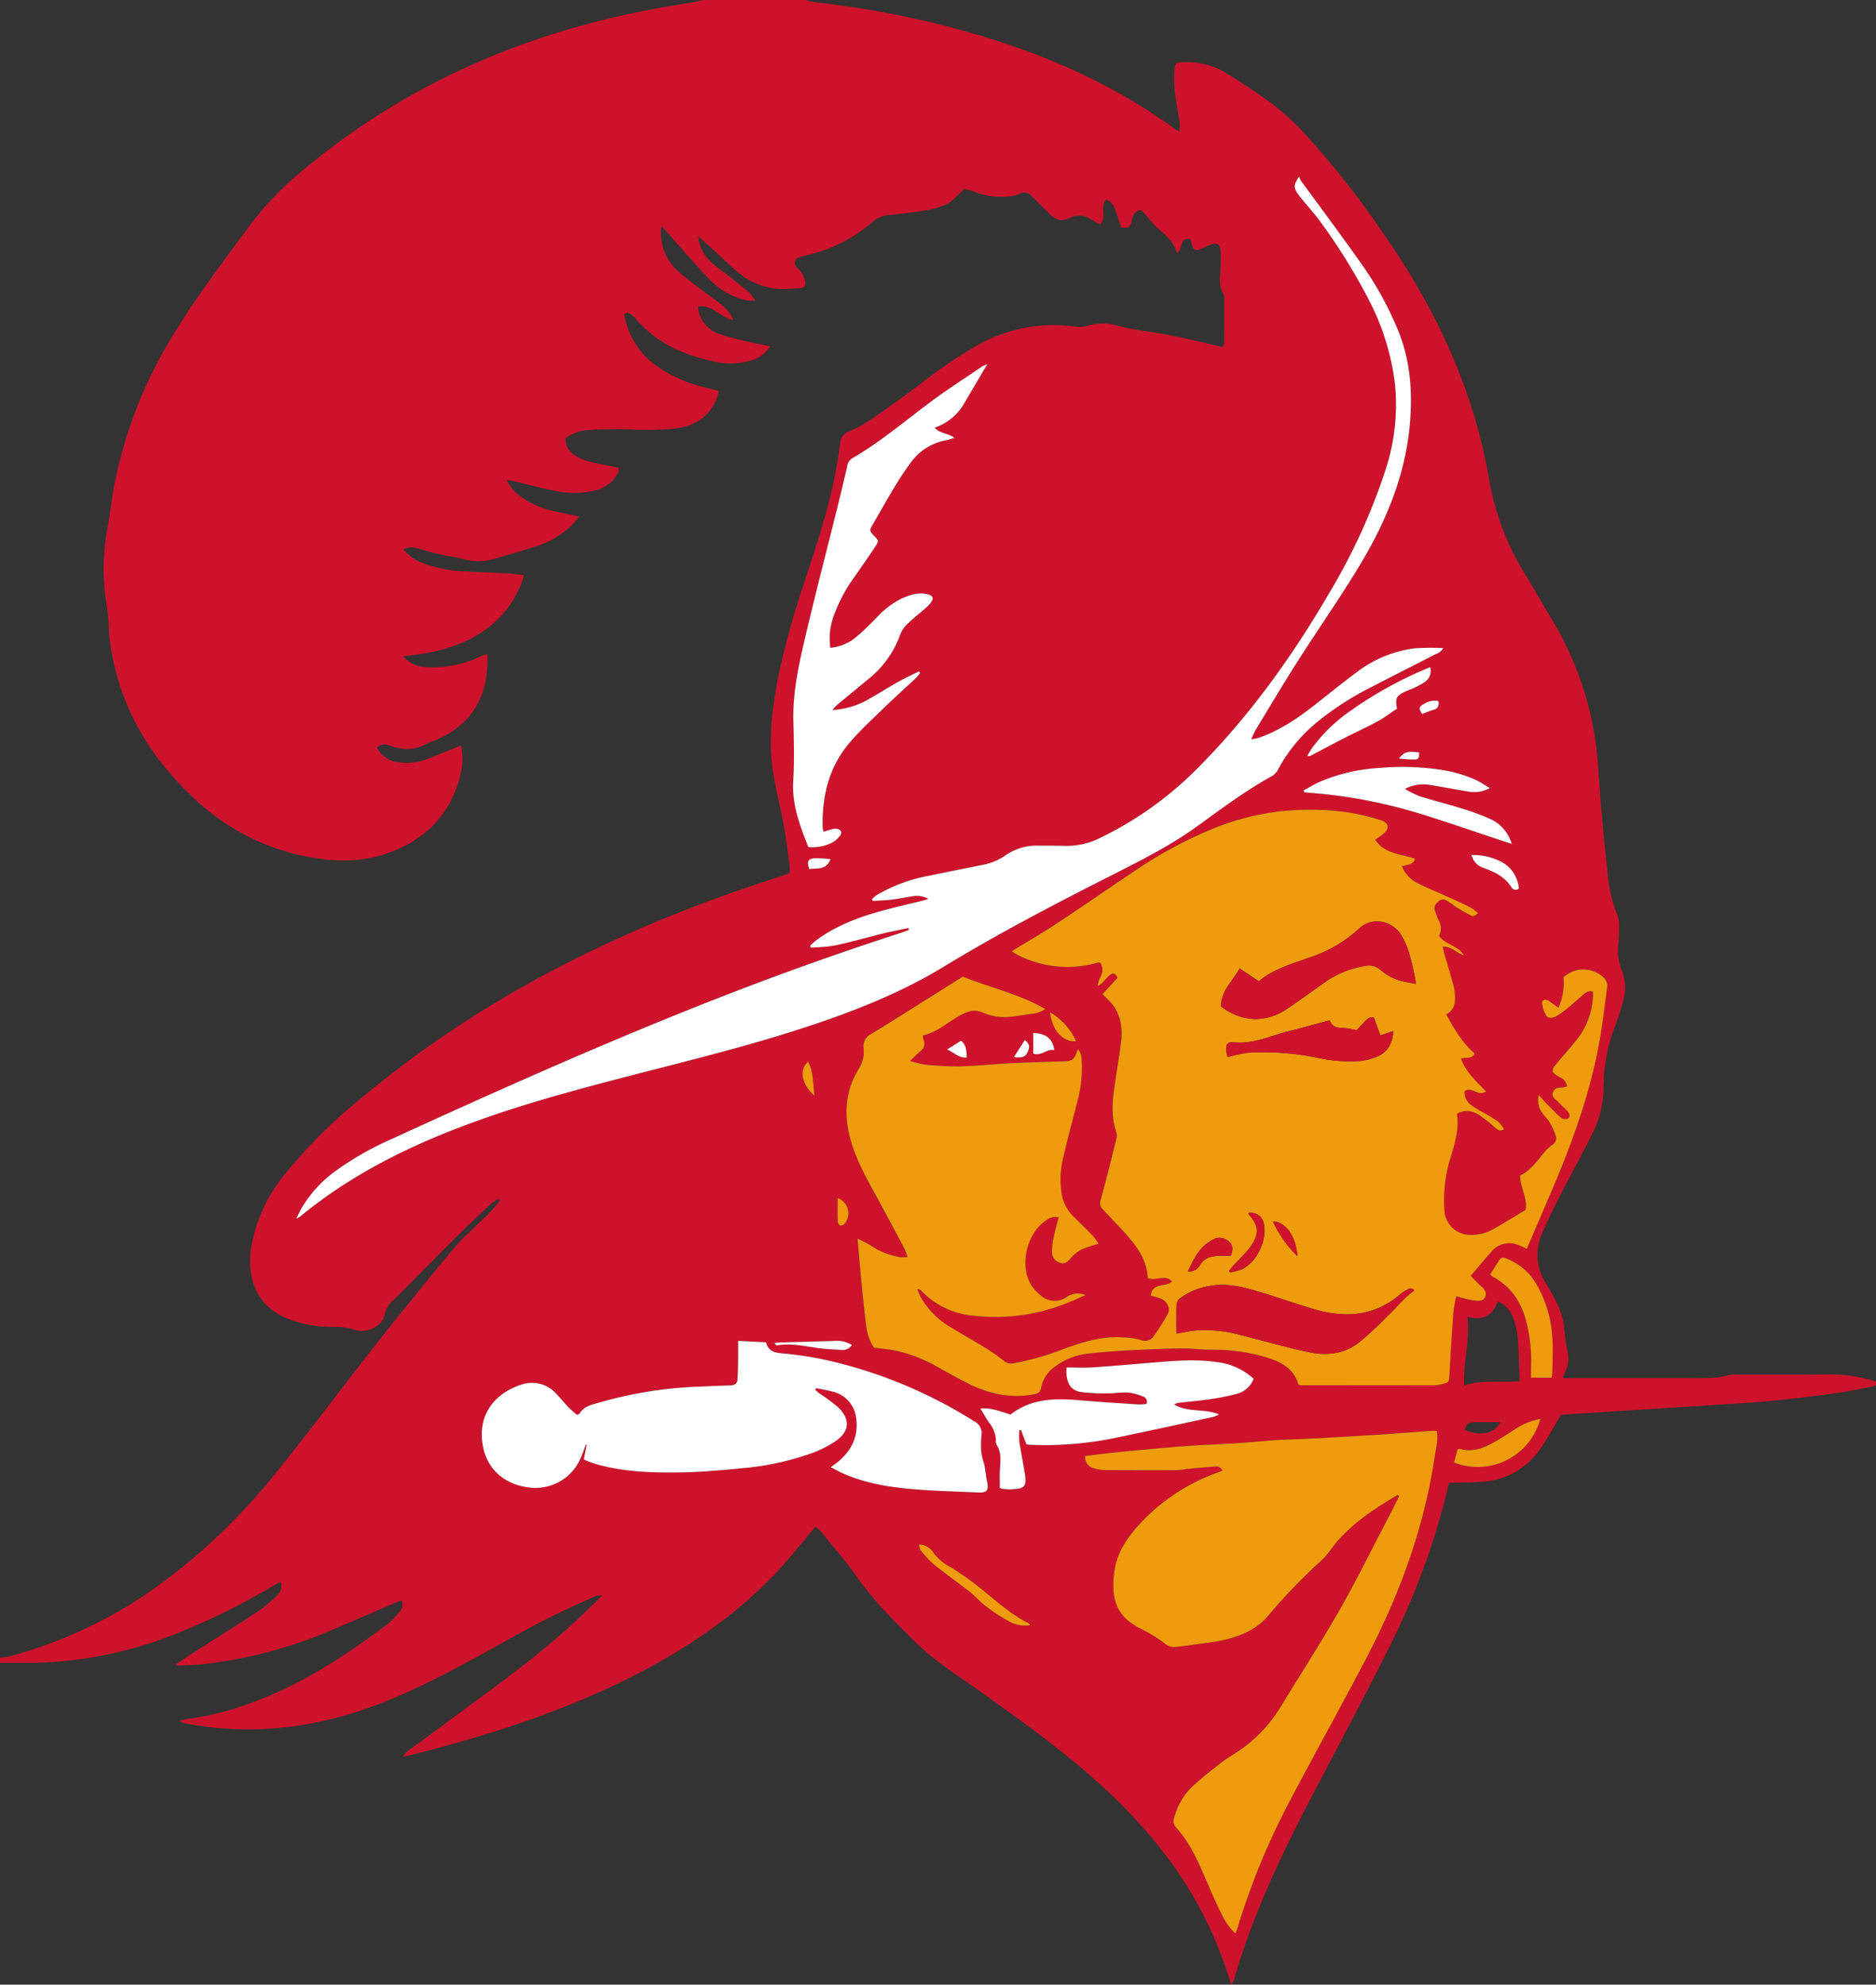 <svg xmlns="http://www.w3.org/2000/svg" width="153.726mm" height="162.553mm" viewBox="0 0 435.759 460.781">
  <rect x="0" y="0" width="435.759" height="460.781" fill="#333333" stroke="none"/>
  <title>Recurso 1</title>
  <g>
    <path d="M163.461,0h23.821a4.219,4.219,0,0,0,.917.351c2.165.3,4.335.549,6.5.84A216.946,216.946,0,0,1,224.722,7.4c17.288,4.876,33.574,11.9,48.169,22.539a7.426,7.426,0,0,0,1.132.548,16.609,16.609,0,0,0-.015-2.219c-.322-2.162-.794-4.3-1.042-6.474a28.7,28.7,0,0,1-.183-5.3c.133-1.858.487-2.077,2.34-2.059a17.683,17.683,0,0,1,9.426,2.362c3.932,2.464,7.866,4.963,11.549,7.775a61.678,61.678,0,0,1,7.457,7.033A203.561,203.561,0,0,1,321.65,54.677c11.955,17.217,20.671,35.823,24.241,56.646a61.751,61.751,0,0,0,8.408,22.091c2.187,3.553,4.236,7.19,6.386,10.764a75.217,75.217,0,0,1,10.558,34.344c.524,7.842,1.255,15.675,2.106,23.489a34.928,34.928,0,0,0,2.352,10.552,6.189,6.189,0,0,1,.386,2.41c.011,1.434-.07,2.872-.185,4.3a11.614,11.614,0,0,0,.665,5.627,11.12,11.12,0,0,1,.47,7.439,52.91,52.91,0,0,1-1.727,5.464,40.053,40.053,0,0,0-2.842,14.395,23.739,23.739,0,0,1-2.172,10.154c-2.429,4.967-5.14,9.8-7.653,14.726-1.611,3.161-3.235,6.33-4.574,9.609a12.043,12.043,0,0,0,.889,11.044c.791,1.36,1.631,2.7,2.311,4.114a18.909,18.909,0,0,1,1.71,4.363c.5,2.5.538,5.07,1.138,7.587a7.154,7.154,0,0,1-.791,5.171,4.387,4.387,0,0,0-.221,1h2.33q13.86,0,27.721,0c2.867,0,5.736.114,8.535-.729a5.835,5.835,0,0,1,1.635-.088c6.98-.01,13.962.04,20.94-.042a35.338,35.338,0,0,1,11.493,1.654v.822a7.725,7.725,0,0,1-1.138.4c-2.682.5-5.356,1.081-8.057,1.448-5.008.677-10.024,1.314-15.053,1.8-4.557.444-9.136.685-13.706.987-5.731.378-11.465.723-17.2,1.09-6.069.388-12.138.784-18.021,1.164-1.569,2.616-2.9,5.088-4.469,7.4a17.554,17.554,0,0,1-12.152,7.977,59.673,59.673,0,0,1-6.324.364c-1,.042-2.007.007-2.911.007a3.43,3.43,0,0,0-.276.545,169.07,169.07,0,0,1-13.2,36.551c-5.841,11.75-12.03,23.33-18.127,34.953-7.343,14-14.125,28.232-18.54,43.479a6.414,6.414,0,0,1-.549,1.036c-.257-.759-.46-1.333-.647-1.914a95.043,95.043,0,0,0-5.933-14.4c-6.289-12.229-15.119-22.41-25.347-31.467-8.315-7.362-17.318-13.822-26.356-20.245-5.122-3.641-10.494-6.948-15-11.408-4.915-4.858-9.842-9.678-13.83-15.393-2.422-3.471-5.236-6.667-7.9-9.971a22.293,22.293,0,0,0-1.581-1.6c-.462.579-.787,1.011-1.138,1.421-2.849,3.323-5.549,6.79-8.585,9.931-9.563,9.9-20.852,17.427-33.086,23.6-15.19,7.664-31.256,12.918-47.658,17.234-1.765.465-3.543.88-5.314,1.316a3.963,3.963,0,0,1,1.353-1.556q6.6-4.876,13.22-9.735c8.556-6.27,17.105-12.548,24.94-19.726,2.3-2.108,4.516-4.312,6.771-6.471a3.984,3.984,0,0,0-2.068.375,216.282,216.282,0,0,0-21.584,10.88c-8.974,4.952-17.943,9.91-27.51,13.668-14.967,5.88-30.329,7.861-46.211,4.673a4.028,4.028,0,0,1-.851-.431,2.873,2.873,0,0,1,.584-.274,69.8,69.8,0,0,0,17.2-4.359c11.238-4.258,21.148-10.8,30.665-17.994a13.779,13.779,0,0,0,2.544-2.655,2.505,2.505,0,0,0,.621-2.694c-.576.2-1.095.337-1.585.547-5.21,2.23-10.39,4.531-15.627,6.7a104.3,104.3,0,0,1-29.032,7.542c-1.981.208-3.982.236-5.973.349-.048-.128-.095-.255-.142-.382,1.172-.786,2.329-1.594,3.516-2.355,5.182-3.317,10.4-6.577,15.544-9.958a30.562,30.562,0,0,0,4.234-3.543,2.973,2.973,0,0,0,.917-3.265c-.861.484-1.632.908-2.394,1.349A158.01,158.01,0,0,1,41.11,379.223,94.2,94.2,0,0,1,4.1,386.067c-1.367-.036-2.735,0-4.1,0v-1.233a10.878,10.878,0,0,0,1.814-.172,105.364,105.364,0,0,0,35.978-17.286,142.152,142.152,0,0,0,26.093-25.16c8.172-10.106,15.923-20.552,23.967-30.764q8.572-10.879,17.469-21.5c2.459-2.916,5.427-5.4,8.125-8.124.973-.981,1.837-2.071,2.751-3.112-.107-.127-.213-.255-.321-.382a9.711,9.711,0,0,0-1.653,1.011c-2.211,2.033-4.422,4.071-6.551,6.189-5.467,5.443-10.881,10.94-16.341,16.389a5.437,5.437,0,0,0-1.926,3.053c-.372,2.707-3.97,4.853-7.339,3.7a12.539,12.539,0,0,0-4.379-.63,28.213,28.213,0,0,1-10.257-1.655c-4.681-1.735-7.848-4.9-8.952-9.868a18.807,18.807,0,0,1,.033-7.746,36.226,36.226,0,0,1,8.051-16.632A120.908,120.908,0,0,1,79.8,258.42a256.782,256.782,0,0,1,36.728-26.5c20.2-11.944,41.664-21.02,63.968-28.194.957-.307,1.9-.65,2.919-1a13.869,13.869,0,0,0-.011-1.756c-.423-3.113-.781-6.24-1.344-9.329-.786-4.3-1.925-8.544-2.566-12.863-1.017-6.844-.194-13.65,1.032-20.406a177.048,177.048,0,0,1,6.114-22.546c2.534-7.873,5.234-15.7,6.97-23.8.644-3,1.1-6.051,1.552-9.092a2.965,2.965,0,0,1,1.953-2.748,28.853,28.853,0,0,0,5.4-2.916c3.725-2.545,7.382-5.2,11-7.9a111.546,111.546,0,0,1,13.55-9.23,35.995,35.995,0,0,1,23.147-4.239,6.349,6.349,0,0,0,2.576-.313,12.158,12.158,0,0,1,6.85.032,24.7,24.7,0,0,0,2.741.678c3.225.55,6.473.962,9.678,1.6,4,.8,7.966,1.777,12,2.689a4.575,4.575,0,0,0,.3-.992q.032-5.133.015-10.266a2.431,2.431,0,0,0-.259-1.181,7.43,7.43,0,0,1-.66-4.389c.081-1.7.151-3.4.1-5.1-.066-2.073-.791-2.5-2.709-1.73-.379.152-.737.358-1.109.529-2.252,1.035-2.61.847-3.084-1.583-.022-.116-.156-.21-.272-.359-2.521-.468-1.518,2.479-3.012,3.242-.676-2.561-2.5-4.072-4.323-5.645a40.767,40.767,0,0,1-3.122-3.474c-.333-.362-.827-.911-1.165-.857a2.329,2.329,0,0,0-1.376.985,7.424,7.424,0,0,0-.542,1.749c-.441,1.306-.631,1.409-2.4,1.333-.386-1.171-.766-2.4-1.2-3.61s-.824-2.468-2.343-2.9c-1.537,1.666.327,4.142-1.428,5.779-.7-.413-1.338-.786-1.973-1.169a4.753,4.753,0,0,0-4.872-.415c-2.053,1.077-3.621.518-5.032-1.1-.405-.463-.871-.871-1.31-1.3-.829-.817-1.677-1.616-2.482-2.454a2.317,2.317,0,0,0-3.084-.645,8.091,8.091,0,0,1-2.577.58,16.949,16.949,0,0,1-7.837-1.108c-.881-.3-1.78-.533-2.257-.674-1.5,1.35-2.565,2.7-3.951,3.446a16.778,16.778,0,0,1-5.038,1.544c-2.955.513-5.947.837-8.933,1.15a6.423,6.423,0,0,0-3.624,1.712A34.688,34.688,0,0,1,189,58.826c-1.116.312-2.25.569-3.346.94a1.3,1.3,0,0,0-.726,2.1c.337.5.926.848,1.23,1.365a6.418,6.418,0,0,1,.9,2.213,1.158,1.158,0,0,1-1.092,1.452,48.29,48.29,0,0,1-5.1.18,16.5,16.5,0,0,1-9.822-4.193c-2.038-1.717-3.939-3.6-5.906-5.4-.882-.807-1.778-1.6-2.965-2.664a9.243,9.243,0,0,0,3.216,6.233c1.416,1.278,3.036,2.328,4.535,3.517,1.444,1.145,2.879,2.3,4.254,3.529a10.3,10.3,0,0,1,1.263,1.683,7.419,7.419,0,0,1-3.012-.293,16.923,16.923,0,0,1-7.485-4.5c-3.277-3.387-6.338-6.984-9.488-10.493-.526-.586-1.044-1.18-1.75-1.979a8.776,8.776,0,0,0-.18,1.06,11.908,11.908,0,0,0,3.62,9.071,59.111,59.111,0,0,0,5.1,4.113c1.734,1.332,3.553,2.555,5.259,3.921a9.7,9.7,0,0,1,2.861,3.621c-3.063-.566-4.913-3.707-8.246-3.125a13.918,13.918,0,0,0,.273,1.567,7.291,7.291,0,0,0,4.723,4.8,57.365,57.365,0,0,0,6.3,1.721c1.765.425,3.558.734,5.421,1.11a7.264,7.264,0,0,1-4.441,3.336,17.665,17.665,0,0,1-9.121.1c-6.784-1.56-12.949-4.267-17.557-9.761a7.783,7.783,0,0,0-1.031-1,1.2,1.2,0,0,0-1.711-.081,18.544,18.544,0,0,0,6.862,11.509,32.235,32.235,0,0,0,12.026,5.482c1.044.274,2.085.554,3.121.829-1.121,4.8-4.49,7.793-9.43,8.6a61.934,61.934,0,0,1-11.259.284c-3.206-.062-6.426-.047-9.621.181a9.45,9.45,0,0,0-5.294,1.924,4.4,4.4,0,0,0,2.371,4.085,11.952,11.952,0,0,0,3.195,1.315c2.231.565,4.5.972,6.7,1.434a1.167,1.167,0,0,1-.076,1.1,7.76,7.76,0,0,1-4.929,4.041,20.032,20.032,0,0,1-9.748.181c-3.28-.611-6.508-1.5-9.76-2.268-.4-.093-.811-.139-1.475-.25a10.916,10.916,0,0,0,3.683,4.167,21.463,21.463,0,0,0,7.514,3.125c1.771.413,3.559.757,5.66,1.2-.633.775-1.047,1.378-1.556,1.886a21.085,21.085,0,0,1-8.562,5.083c-3.494,1.133-7.035,2.12-10.564,3.145a12.177,12.177,0,0,1-1.418.159c-2.923.475-5.628-.774-8.447-1.112a52.625,52.625,0,0,1-5.943-1.487c-1.389-.335-2.8-.93-4.323-.008a10.989,10.989,0,0,0,5.178,3.391,31.7,31.7,0,0,0,9.024,1.7c3.414.188,6.833.289,10.248.477,1.133.062,2.259.275,3.556.441a22.73,22.73,0,0,1-5.007,9.046c-4.6,5.109-10.551,7.638-17.142,8.9-1.844.355-3.715.563-5.868.881a6.987,6.987,0,0,0,5.082,2.455,25.627,25.627,0,0,0,12.742-2.407c.527-.238,1.081-.416,1.676-.642.461,10.368-4.148,16.438-11.342,19.733-.929.426-1.944.685-2.833,1.177-2.781,1.541-5.6,1.39-8.491.4a2.534,2.534,0,0,0-2.981.448,6.4,6.4,0,0,0,5.218,3.429,13.419,13.419,0,0,0,6.071-.624c2.294-.869,4.56-1.816,6.84-2.724.466-.185.94-.348,1.424-.526a14.375,14.375,0,0,1-.13,6.663c-2.276,9.511-8.458,15.461-17.481,18.477-6.514,2.179-13.228,1.743-19.85.268a52.6,52.6,0,0,1-24.922-13.533C33.682,174.6,26.777,162.021,25.3,146.731a53.03,53.03,0,0,0-.351-5.314,50.423,50.423,0,0,1-.331-16.726c.206-1.555.535-3.094.78-4.645.384-2.43.68-4.876,1.126-7.3A104.533,104.533,0,0,1,40.742,76.924c5.085-8.3,10.991-16.014,16.723-23.858A75.7,75.7,0,0,1,70.142,39.69C96.11,17.957,126.257,5.8,159.511.792,160.837.592,162.144.267,163.461,0ZM362.009,233.97c-.886-.622-1.566-1.12-2.265-1.589-.716-.479-1.646-.251-1.569.436a6.4,6.4,0,0,0,.98,3c.537.729,1.635.554,2.442.045a24.856,24.856,0,0,0,2.493-1.769c1.163-.953,2.241-2.015,3.416-2.952.657-.52,1.3-1.241,2.457-.924a14.675,14.675,0,0,1-.007,1.626,17.6,17.6,0,0,1-3.262,8.943c-1.623,2.11-3.419,4.09-5.144,6.122-1.348,1.588-1.269,2.047.547,3.108a4.8,4.8,0,0,1,1.206.749,6.42,6.42,0,0,1,.723,1.434,5.847,5.847,0,0,1-1.235.3c-.966-.024-1.83.176-2.13,1.2-.288.975.576,1.455,1.122,2.028.707.742,1.5,1.4,2.188,2.159.456.507.942,1.237.25,1.78a1.694,1.694,0,0,1-1.61-.131c-1.193-1-2.258-2.152-3.352-3.265-.584-.6-1.127-1.232-1.855-2.035a4.909,4.909,0,0,0,.876,4.227c.5.731,1.194,1.341,1.635,2.1a16.636,16.636,0,0,1,1.424,3.125,1.761,1.761,0,0,1-.8,2.113,11.8,11.8,0,0,0-2.318,2.29c-1.482,1.885-2.946,3.766-5.135,4.836-.091,2.736,1.74,5.033,1.258,7.968-2.444,1.466-4.973,3.078-7.6,4.523a10.386,10.386,0,0,1-5.706,1.275,6.017,6.017,0,0,1-5.531-5.309,33.043,33.043,0,0,1,1.275-12.166c1.05-3.461,2.163-6.921,1.618-10.6,1.936-1.184,3.69-.656,5.283.335a35.788,35.788,0,0,1,3.515,2.813c.578.473,1.129,1.047,2.146.415a8.036,8.036,0,0,0-1.34-1.75,37.09,37.09,0,0,0-3.3-2.036,26.628,26.628,0,0,1-2.951-1.8,3.666,3.666,0,0,1-1.583-3.247c1.68-1.234,3.162,1.369,4.96.053-2.25-2.388-4.684-4.5-5.794-7.656,1.185-.319,2.452.251,3.182-1.152-2.89-2.485-4.751-5.732-6.615-9.1a3.562,3.562,0,0,0,2.025-3.143,14.117,14.117,0,0,0-.21-3.054c-.695-2.708-1.537-5.377-2.311-8.064-.121-.42-.184-.857-.307-1.449,1.986-.057,3.164,1.4,4.949,2.065-1.479-2.438-4.362-2.51-5.831-4.564a3.732,3.732,0,0,0-.125-3.714c-.316-.678-.524-1.405-.8-2.1-.374-.941.134-1.545.749-2.149a1.548,1.548,0,0,1,2.051-.154c1,.59,1.915,1.311,2.9,1.925.8.5,1.666.91,2.478,1.4.738.447,1.217.094,1.815-.508a13.725,13.725,0,0,0-1.856-1.365c-1.7-.855-3.436-1.628-5.168-2.412-2.352-1.065-4.759-2.02-7.054-3.194a7.34,7.34,0,0,1-3.587-3.912c1.234-.338,2.6-.271,3.045-1.711-3.2-1.183-6.984-1.029-9.244-4.406.781-.58,1.473-1.014,2.07-1.552,1.3-1.162.991-2.426-.664-2.959a47.4,47.4,0,0,0-11.55-2.284,65.383,65.383,0,0,0-12.473.237,61.362,61.362,0,0,0-13.969,3.514,100.366,100.366,0,0,0-19.978,10.725c-5.911,3.951-11.748,8.009-17.684,11.92-3.3,2.174-6.736,4.142-10.17,6.24a7.438,7.438,0,0,0,.792.577,25.16,25.16,0,0,0,18.322,2.319c.616-.142,1.278-.527,1.635.134a3.3,3.3,0,0,1,.257,1.893,9.422,9.422,0,0,1-.715,1.681,13.5,13.5,0,0,0-.365,1.5,3.885,3.885,0,0,0,1.475-1.17,12.772,12.772,0,0,1,1.438-1.439c.686-.535,1.253-.337,1.7.713-1.1,1.2-2.268,2.464-3.469,3.767.388.405.6.667.854.887,2.99,2.626,3.889,6.029,3.489,9.824-.293,2.777-.789,5.533-1.21,8.3-.672,4.394-1.436,8.785.1,13.169a2.17,2.17,0,0,1,.042,1.183c-1.208,4.824-2.4,9.653-3.708,14.45a1.982,1.982,0,0,0,.507,2.192c1.289,1.322,2.53,2.689,3.8,4.026,3.271,3.44,6.366,6.977,6.637,11.881,1.9.863,3.94-.973,5.636.8-1.468,1.381-4.676.188-4.922,3.322a20.248,20.248,0,0,1,2.427.724c1.329.585,2.169,2.224,1.554,3.373a48.236,48.236,0,0,1-3.374,5.357,2.356,2.356,0,0,1-2.9.819,17.27,17.27,0,0,0-4.015-.6c-4.727-.351-9.172.946-13.531,2.533a66.936,66.936,0,0,1-11.9,3.458,2.726,2.726,0,0,1-2.437-.57,40.243,40.243,0,0,0-4.357-3.05c-2.672-1.647-5.421-3.166-8.094-4.811a19.014,19.014,0,0,1-6.836-6.93,16.181,16.181,0,0,1-.763-1.85,1.217,1.217,0,0,1,.918.412,18.967,18.967,0,0,0,12.5,5.811,44.628,44.628,0,0,0,20.287-2.557c1.813-.681,3.572-1.5,5.354-2.262a4.547,4.547,0,0,0-4.492.509,4.91,4.91,0,0,1-6.182-.661,9.8,9.8,0,0,1-2.006-2.3c-2.751-4.616-.9-12.126,3.641-14.974a3.384,3.384,0,0,1,2.776-.662c-.446,1.8-.933,3.5-1.268,5.22a13.4,13.4,0,0,0-.235,3.246,2.477,2.477,0,0,0,1.953,2.138c.979.339,1.587-.2,2.237-.95a9.227,9.227,0,0,1,2.677-2.171,26.363,26.363,0,0,1,3.926-1.3,14.86,14.86,0,0,0-1.3-1.831c-1.467-1.524-3-2.986-4.5-4.48a9.609,9.609,0,0,1-2.753-5.152,21.333,21.333,0,0,1,.39-8.748c.962-4.259,2.14-8.471,3.2-12.711a29.475,29.475,0,0,0,1.043-9.533,4.085,4.085,0,0,0-.881-2.778c-1,2.749-1.187,2.821-4.036,2.888-3.956.09-7.91.27-11.865.412-.137,0-.274.01-.41.018-3.737.249-7.471.615-11.21.709a74.484,74.484,0,0,1-7.963-.4,25.2,25.2,0,0,1-3.494-.847c.991-.955,1.617-1.644,2.33-2.227a2.121,2.121,0,0,0,.831-2.521,10.4,10.4,0,0,1-.222-1.175c3.12-.662,5.429-2.761,8.054-4.306a11.244,11.244,0,0,1,2.966-1.324,4.358,4.358,0,0,1,2.523.163,13.3,13.3,0,0,0,5.93,1.2c1.821-.119,3.627-.456,5.438-.714a7.375,7.375,0,0,0,3.559-1.145c-6.13-3.565-12.9-4.99-19.173-7.535-7.166,4.5-14.2,8.969-21.3,13.333a3.076,3.076,0,0,0-1.742,3.32,7.258,7.258,0,0,1-1.186,4.837c-2.971,4.864-3.4,10.121-2.048,15.6,1.159,4.7,3.444,8.893,5.746,13.089,2.332,4.251,4.613,8.53,6.891,12.81a19.27,19.27,0,0,1,.8,2.137,14.569,14.569,0,0,1-1.874-.011,17.411,17.411,0,0,1-6.751-2.741c-.916-.582-1.932-1-2.984-1.542.292,3.294.535,6.281.829,9.263.368,3.737.721,7.477,1.2,11.2a10.963,10.963,0,0,0,1.8,4.862c1.73.227,3.362.346,4.954.664a34.494,34.494,0,0,1,9.831,3.829c2.272,1.251,4.53,2.533,6.842,3.7,4.917,2.49,10.056,3.66,15.594,2.6.985-.188,1.439-.518,1.586-1.482a7.655,7.655,0,0,1,3.164-4.864,15.564,15.564,0,0,1,8.08-3.112c3.31-.375,6.642-.6,9.972-.775,3.883-.2,7.775-.347,11.666-.392,2.176-.027,4.355.305,6.532.286a43.341,43.341,0,0,1,11.318,1.347c3.918,1.019,7.79,2.353,9.053,6.817a4.089,4.089,0,0,0,.56.1q15.5,0,31-.021a6.836,6.836,0,0,0,1.611-.2c1.878-.467,1.8-.487,1.906-2.456q.387-7.164.915-14.321a34.086,34.086,0,0,1,.658-3.682,28.857,28.857,0,0,0,3.828.943c1.026.114,2.416.426,2.914-.844.507-1.3-.628-2.087-1.48-2.885-.621-.583-1.2-1.215-1.905-1.939,1.812-2.115,3.411-4.067,5.1-5.931a5.289,5.289,0,0,1,5.466-1.4,14.1,14.1,0,0,1,2.451,1.081c1.92-4.474,3.784-8.8,5.636-13.13,4.734-11.075,8.885-22.35,11.108-34.232.817-4.354,1.29-8.775,1.92-13.165a2.805,2.805,0,0,0-.767-2.444,6.811,6.811,0,0,0-9.354-.109A14.677,14.677,0,0,1,362.009,233.97ZM324.63,347.09l.376.253c-.755,1.5-1.488,3.019-2.269,4.511-3.868,7.38-7.555,14.866-11.678,22.1-4.294,7.535-9.024,14.822-13.541,22.231a33.21,33.21,0,0,1-10.658,10.9,41.746,41.746,0,0,0-3.559,2.417c-2.195,1.735-4.412,3.461-6.45,5.37a15.411,15.411,0,0,0-4.059,7.023,2.117,2.117,0,0,0,.305,2.289c3.447,3.743,5.359,8.365,7.336,12.951,1,2.318,2,4.642,3.141,6.89a15.188,15.188,0,0,0,3.375,4.881c.188-.456.348-.759.443-1.08a165.491,165.491,0,0,1,12.891-30.979c5.564-10.508,11.328-20.909,16.864-31.43,7.875-14.97,13.683-30.671,16.143-47.485.27-1.838.869-3.7.427-5.711-.563,0-1.037-.03-1.506,0-3.665.26-7.327.552-10.994.792q-7.035.459-14.074.847c-3.4.186-6.812.306-10.219.454-.136.007-.274,0-.41.015-3.255.26-6.507.554-9.764.772-2.854.194-5.715.289-8.572.456-1.97.116-3.939.253-5.9.425-4.4.386-8.8.777-13.2,1.212-2.334.232-4.659.562-6.988.846a2.526,2.526,0,0,0,1.724,2.757,8.686,8.686,0,0,0,2.776.506q8.416.072,16.833.022c.872,0,1.742-.242,2.617-.321q3.13-.288,6.268-.517a1.4,1.4,0,0,1,1.616.944c-.227.1-.4.2-.587.264a45.424,45.424,0,0,0-19.073,12.637c-2.63,2.95-4.782,6.244-5.367,10.194-1.033,6.974.595,11.042,6.4,13.763a35.654,35.654,0,0,1,5.362,3.346,3.085,3.085,0,0,0,2.234.737c1.077-.123,2.158-.223,3.232-.381,2.815-.41,5.666-.67,8.427-1.314,3.9-.909,7.521-2.525,10.157-5.713A130.489,130.489,0,0,1,306.941,362.3c1.536-1.417,2.635-3.294,4.049-4.859C314.883,353.132,319.687,350.012,324.63,347.09ZM301.783,40.925c-1.2,1.856-1.3,2.414-.628,3.613a14.678,14.678,0,0,0,1.481,1.956c1.457,1.8,3.044,3.511,4.366,5.405a135.9,135.9,0,0,1,11.454,18.7A57.345,57.345,0,0,1,324,88.949a48.257,48.257,0,0,1-2.2,20.234,139.741,139.741,0,0,1-12.927,28.286c-8.779,15.078-18.9,29.153-31.31,41.493a81.986,81.986,0,0,1-22.017,15.563,17.391,17.391,0,0,1-8.314,1.86c-1.984-.066-3.97-.048-5.954-.054a12.651,12.651,0,0,0-7.734,2.26,13.767,13.767,0,0,1-5.456,2.236c-4.077.833-8.163,1.618-12.235,2.477a37.218,37.218,0,0,0-12.229,4.514,8.793,8.793,0,0,0-1.077.938l.189.424c1.48-.1,2.969-.144,4.441-.328,1.69-.21,3.365-.548,5.047-.826a5.506,5.506,0,0,1,3.405.669c-.629.2-.857.288-1.093.347-3.308.823-6.638,1.57-9.922,2.48-5.491,1.521-10.772,3.546-15.364,7.042a12.327,12.327,0,0,0-1.081,1.041c.049.134.1.268.146.4a42.733,42.733,0,0,0,5.623-.486c3.792-.819,7.528-1.9,11.3-2.826,1.905-.466,3.836-.823,5.756-1.228.038.146.077.293.115.438-.547.2-1.089.425-1.645.6q-21.739,6.99-42.99,15.348c-25.573,10.011-50.637,21.2-75.6,32.636A71.428,71.428,0,0,0,78.4,271.54a28.571,28.571,0,0,0-8.335,8.939c-.382.676-.7,1.387-1.243,2.466a10.028,10.028,0,0,0,.971-.557c10.293-8.463,21.891-14.641,34.207-19.566,13.839-5.532,28.189-9.4,42.585-13.124,13-3.362,26.049-6.545,38.841-10.663,11.725-3.772,23.21-8.161,33.772-14.581,12.4-7.536,25.222-14.252,38.15-20.8,7.132-3.612,14.3-7.153,20.814-11.868,5.647-4.088,11.235-8.275,17.372-11.646a4.068,4.068,0,0,0,1.428-1.638,36.613,36.613,0,0,1,8.968-10.85,68.043,68.043,0,0,1,12.2-7.915c5.085-2.65,10.213-5.219,15.311-7.847a3.415,3.415,0,0,0,1.829-1.422,64.911,64.911,0,0,0-6.523.036,27.867,27.867,0,0,0-13.676,5.627c-3.085,2.27-6.057,4.692-9.068,7.06-4.261,3.352-8.664,6.463-13.88,8.189a12.161,12.161,0,0,1-1.511.269c.458-.947.729-1.649,1.113-2.283,3.2-5.259,6.335-10.554,9.642-15.741,4.743-7.441,9.817-14.677,14.382-22.223,6.212-10.271,10.8-21.206,11.779-33.361.571-7.1.077-14.067-2.555-20.788a77.382,77.382,0,0,0-8.974-16.327C311.462,54.5,306.733,48.2,302.1,41.844A3.809,3.809,0,0,1,301.783,40.925ZM192.967,340.644c1.08.55,1.954,1.047,2.869,1.453,5.254,2.324,10.852,3.21,16.5,3.674,4.97.409,9.966.525,14.952.749,1.949.088,2.41-.539,2.008-2.458-.263-1.259-.4-2.544-.617-3.814-.056-.326-.206-.634-.281-.957a14.35,14.35,0,0,1-.487-2.359,22.27,22.27,0,0,1,.065-3.689,3.062,3.062,0,0,0-1.754-3.289A109.076,109.076,0,0,0,192.956,316a82.7,82.7,0,0,0-11.093-1.78c-1.917-.167-3.354-.434-3.922-2.581-2.163-.107-4.241-.21-6.483-.324,0,1.643.019,2.986,0,4.327-.028,1.56-.039,3.122-.159,4.676-.074.974-.733,1.321-1.714,1.34-2.529.049-5.056.194-7.584.288a95.7,95.7,0,0,0-22.979,3.734c-1.685.484-3.434.835-4.413,2.545-.052.091-.241.1-.6.248-.613-.541-1.356-1.116-2-1.786-.993-1.034-1.876-2.174-2.883-3.2a7.5,7.5,0,0,0-7.737-2.106c-6.413,1.935-10.856,7.2-9.088,14.945,1.206,5.277,5.449,8.454,10.7,9.034a11.38,11.38,0,0,0,11.91-6.914c.451-.994.8-2.036,1.187-3.056l.187.053c-.219,1.113-.437,2.225-.664,3.38.394.182.688.346,1,.456.77.274,1.538.563,2.326.775,6.266,1.7,12.7,1.886,19.117,1.792,4.773-.071,9.547-.519,14.306-.966a64.692,64.692,0,0,0,15.768-3.349,26.308,26.308,0,0,0,5.857-2.869c3.418-2.315,3.6-5.185.618-8a43.822,43.822,0,0,0-4.268-3.163c-.339-.25-.649-.538-.972-.811.055-.126.11-.256.165-.382a39.07,39.07,0,0,1,4.157.859,7.035,7.035,0,0,1,5.163,6.02c.638,4.262-1.047,7.592-4.272,10.259C194.117,339.83,193.62,340.163,192.967,340.644Zm-.1-190.239a15.136,15.136,0,0,1,.741-7.237,35.493,35.493,0,0,1,4.986-9.383c1.549-2.254,3.14-4.481,4.649-6.761.949-1.434.895-1.5-.32-2.738-.977-1-.965-1.2-.22-2.473,1.591-2.709,3.094-5.473,4.735-8.151a68,68,0,0,1,4.528-6.813,12.966,12.966,0,0,1,7.771-4.625c.611-.126,1.209-.328,1.967-.537-1.41-1.179-3.327-.926-4.591-2.4a12.388,12.388,0,0,0,6.977-5.857c1.728-2.905,3.435-5.821,5.232-8.87a8.824,8.824,0,0,0-1.289.593c-3.9,2.647-7.873,5.2-11.66,8-6.1,4.513-11.867,9.478-18.471,13.281a2.7,2.7,0,0,0-1.148,2.048c-.646,2.653-1.25,5.315-1.907,7.966-2.728,11-5.594,21.96-8.157,33-1.372,5.908-2.562,11.882-2.4,18.033.12,4.581.245,9.181-.032,13.748-.335,5.541,1.514,10.465,3.514,15.442a10.547,10.547,0,0,0,5.408-.975,5.582,5.582,0,0,0,1.725-1.4c.413-.446.794-1.122.17-1.619a2.058,2.058,0,0,0-1.461-.242,17.621,17.621,0,0,0-2.284.685,5.025,5.025,0,0,1-.225-.836c-.208-7.272,1.367-14.053,6.128-19.715,2.5-2.969,5.406-5.6,8.2-8.313,2.4-2.335,4.906-4.563,7.348-6.858a10,10,0,0,0,.932-1.173l-.248-.349c-1.623.811-3.28,1.562-4.862,2.448-2.266,1.266-4.452,2.675-6.718,3.941a19.13,19.13,0,0,1-8.507,2.585,7.639,7.639,0,0,1,1.4-1.467c2.263-1.879,4.552-3.727,6.8-5.621a23.058,23.058,0,0,0,7.564-10.516,6.6,6.6,0,0,1,1.738-2.474c1.269-1.24,2.689-2.325,4.027-3.5a8.412,8.412,0,0,0,1.283-1.318c.8-1.089.548-1.67-.78-2-2.12-.532-4.054.186-5.934.986a19.835,19.835,0,0,0-5.984,4.594c-1.455,1.444-2.89,2.921-4.464,4.228A10.8,10.8,0,0,1,192.864,150.405Zm34.878,176.6c.757,1.258,1.334,2.32,2.011,3.312a6.979,6.979,0,0,1,1.57,4.141,1.838,1.838,0,0,0,.167.994c1.221,1.884.861,3.938.755,5.983-.07,1.334-.013,2.675-.013,4.034a5.076,5.076,0,0,0,.892.246c.615.042,1.232.065,1.847.046,3.081-.1,3.562-.681,3.057-3.745-.4-2.429-.888-4.843-1.251-7.276a17.929,17.929,0,0,1-.006-2.723c.122,0,.245-.009.369-.012q.639,1.67,1.28,3.335c.339.041.607.092.878.1a80.584,80.584,0,0,0,20.37-1.734c7.412-1.526,14.8-3.156,22.2-4.757a7.6,7.6,0,0,0,1.28-.562c-3.376-1.461-7.107-.336-10.42-2.312a4.34,4.34,0,0,1,.808-.349c2.508-.3,5.028-.509,7.525-.88a49.467,49.467,0,0,0,6.2-1.236,5.668,5.668,0,0,0,3.924-3.5,15.08,15.08,0,0,0-8.518-3.871c-5.2-.767-10.375-.257-15.555.165-4.427.359-8.851.769-13.283,1.056-2.027.132-4.07.022-6.081.022-.265,3.333.844,5.343,3.289,5.7a46,46,0,0,0,6.127.315c1.634.013,3.278-.28,4.9-.188a12.347,12.347,0,0,1,3.325.879,1.315,1.315,0,0,1,.917,1.763,13.743,13.743,0,0,1-1.917.124c-4.568-.306-9.138-.592-13.7-.988-5.695-.5-11.234-.366-15.968,3.318C232.5,327.786,230.438,326.789,227.742,327.007ZM302.8,183.513c.063.154.124.31.186.465a116.462,116.462,0,0,1,25.921,4.659c6.785,2.048,13.475,4.407,20.208,6.627.585.193,1.173.377,2.024.649a9.05,9.05,0,0,0-4.743-5.659,53.177,53.177,0,0,0-6.882-2.551c-3.248-1.021-6.559-1.842-9.809-2.855a24.537,24.537,0,0,1-3.363-1.685,9.149,9.149,0,0,1,5.34-.993c3.1.481,6.175,1.082,9.267,1.593a7.568,7.568,0,0,0,5.107-.792c-1.2-.711-2.133-1.356-3.142-1.843a30.875,30.875,0,0,0-8.822-2.489,59.318,59.318,0,0,0-13.5-.354,41.472,41.472,0,0,0-14.092,3.253C305.232,182.11,304.035,182.85,302.8,183.513Zm45.1,118.655c-1.206,3.335-3.515,4.551-7.066,3.523.666,5.423-.973,10.563-.751,16,4.284-1.469,8.491-.6,12.889-1.026-.141-3.582-.186-7.053-.46-10.5a15.664,15.664,0,0,0-1.113-4.34A6,6,0,0,0,347.9,302.168Zm12.521,17.69a12.254,12.254,0,0,0,.171-1.353c.016-2.733.21-5.485-.03-8.194a27.646,27.646,0,0,0-3.929-12.581,13.648,13.648,0,0,0-6.663-5.512c-.6-.239-1.184-.446-1.629.227-.742,1.127-1.462,2.272-2.207,3.435a4.7,4.7,0,0,0,.687.58c4.107,2.209,6.433,5.736,7.655,10.144a36.753,36.753,0,0,1,1.147,10.737c-.016.8,0,1.6,0,2.517ZM332.193,154.9A91.374,91.374,0,0,0,313.7,165.022a37.48,37.48,0,0,0-8.834,8.506c-.45.633-.827,1.318-1.239,1.98a1.136,1.136,0,0,0,.893-.1c2.662-1.393,5.31-2.811,7.985-4.178,2.492-1.274,5.05-2.423,7.5-3.764,1.6-.873,3.059-1.991,4.482-2.934-.427-2.466-.176-2.968,1.861-3.937.677-.323,1.4-.544,2.074-.873a17.6,17.6,0,0,0,2.508-1.377A3.06,3.06,0,0,0,332.193,154.9Zm5.55,184.657a15.07,15.07,0,0,0,20.047-10.136,15.727,15.727,0,0,0-5.115,1.925c-1.8,1.117-3.547,2.318-5.388,3.359-2.51,1.421-5.12,2.555-8.128,1.689a1.729,1.729,0,0,0-.609.082C338.289,337.474,338.034,338.45,337.743,339.557Zm-98.495,37.8c-.139-.23-.177-.389-.27-.436-3.688-1.863-6.793-4.517-9.954-7.125a71.218,71.218,0,0,0-7.92-5.774,12.329,12.329,0,0,1-4.314-3.565,4.073,4.073,0,0,0-3.337-1.893c.16.594.155,1.059.382,1.328a23.723,23.723,0,0,0,3.006,3.267c2.752,2.219,5.654,4.251,8.434,6.435,1.285,1.009,2.353,2.3,3.659,3.276a40.505,40.505,0,0,0,5.448,3.568A8.052,8.052,0,0,0,239.248,377.358ZM341.819,198.514a4.125,4.125,0,0,0,2.873,3.018c2.544.921,4.855,2.087,6.387,4.45a1.116,1.116,0,0,0,1.732.32,7.765,7.765,0,0,0-3.97-6.165A14.391,14.391,0,0,0,341.819,198.514ZM197.85,312.27a6.609,6.609,0,0,0-4.373-.928q-6.242.169-12.482.347c-.357.011-.712.074-1.068.112.2.4.444.589.646.554,2.952-.5,5.823.07,8.722.53,2.009.32,4.06.393,6.1.525A2.456,2.456,0,0,0,197.85,312.27ZM244.915,243.8c-.48-2.742-1.85-3.793-4.917-4v4.808C241.868,245.311,243.083,243.438,244.915,243.8ZM348.5,330.193H343.17c-.272,0-.545-.011-.814.012-1.441.117-1.809.437-2.1,1.8C343.937,333.513,347.005,332.953,348.5,330.193ZM243.91,235.005c.4,4.147,3,7.032,6.053,6.731A15.325,15.325,0,0,0,243.91,235.005ZM187.7,246.48c-2.167,1.932-1.5,5.272,1.5,7.944C188.778,251.735,189.081,249.066,187.7,246.48Zm6.866,31.672c0,1.985-.03,3.745.028,5.5a1.163,1.163,0,0,0,.6.9,1.3,1.3,0,0,0,1.006-.453A3.763,3.763,0,0,0,194.565,278.152ZM192.9,199.465a28.864,28.864,0,0,0-3.658-.2c-1.6.115-1.889.8-1.227,2.534C189.711,201.46,191.88,202.186,192.9,199.465Zm31.651,46.058c-.015-1.61-.154-2.953-1.3-3.912-1.095.691-2.066,1.3-3.243,2.041C221.638,244.359,222.626,245.686,224.551,245.523Zm105.784-79.754c.877-.33,1.735-.7,2.62-.974a1.434,1.434,0,0,0,1.082-2.049,4.619,4.619,0,0,0-3.456.806C329.54,164.115,329.546,164.531,330.335,165.769Zm-94.821,79.66c2.075.247,2.708-.053,3.263-1.347.479-1.118.339-1.707-.727-2.627Zm89.449-69.316c1.184.087,2.311.247,3.434.232s1.278-.291,1.238-1.642C326.9,174.333,326.172,174.542,324.963,176.113Z" fill="#cf122b" fill-rule="evenodd"/>
    <path d="M362.009,233.97a14.677,14.677,0,0,0,1.169-7.083,6.811,6.811,0,0,1,9.354.109,2.805,2.805,0,0,1,.767,2.444c-.63,4.39-1.1,8.811-1.92,13.165-2.223,11.882-6.374,23.157-11.108,34.232-1.852,4.332-3.716,8.656-5.636,13.13a14.1,14.1,0,0,0-2.451-1.081,5.289,5.289,0,0,0-5.466,1.4c-1.691,1.864-3.29,3.816-5.1,5.931.709.724,1.284,1.356,1.905,1.939.852.8,1.987,1.588,1.48,2.885-.5,1.27-1.888.958-2.914.844a28.857,28.857,0,0,1-3.828-.943,34.086,34.086,0,0,0-.658,3.682q-.531,7.155-.915,14.321c-.1,1.969-.028,1.989-1.906,2.456a6.836,6.836,0,0,1-1.611.2q-15.5.024-31,.021a4.089,4.089,0,0,1-.56-.1c-1.263-4.464-5.135-5.8-9.053-6.817a43.341,43.341,0,0,0-11.318-1.347c-2.177.019-4.356-.313-6.532-.286-3.891.045-7.783.188-11.666.392-3.33.175-6.662.4-9.972.775a15.564,15.564,0,0,0-8.08,3.112,7.655,7.655,0,0,0-3.164,4.864c-.147.964-.6,1.294-1.586,1.482-5.538,1.064-10.677-.106-15.594-2.6-2.312-1.171-4.57-2.453-6.842-3.7a34.494,34.494,0,0,0-9.831-3.829c-1.592-.318-3.224-.437-4.954-.664a10.963,10.963,0,0,1-1.8-4.862c-.474-3.724-.827-7.464-1.2-11.2-.294-2.982-.537-5.969-.829-9.263,1.052.537,2.068.96,2.984,1.542a17.411,17.411,0,0,0,6.751,2.741,14.569,14.569,0,0,0,1.874.011,19.27,19.27,0,0,0-.8-2.137c-2.278-4.28-4.559-8.559-6.891-12.81-2.3-4.2-4.587-8.387-5.746-13.089-1.349-5.478-.923-10.735,2.048-15.6a7.258,7.258,0,0,0,1.186-4.837,3.076,3.076,0,0,1,1.742-3.32c7.1-4.364,14.131-8.831,21.3-13.333,6.269,2.545,13.043,3.97,19.173,7.535a7.375,7.375,0,0,1-3.559,1.145c-1.811.258-3.617.595-5.438.714a13.3,13.3,0,0,1-5.93-1.2,4.358,4.358,0,0,0-2.523-.163,11.244,11.244,0,0,0-2.966,1.324c-2.625,1.545-4.934,3.644-8.054,4.306a10.4,10.4,0,0,0,.222,1.175,2.121,2.121,0,0,1-.831,2.521c-.713.583-1.339,1.272-2.33,2.227a25.2,25.2,0,0,0,3.494.847,74.484,74.484,0,0,0,7.963.4c3.739-.094,7.473-.46,11.21-.709.136-.008.273-.013.41-.018,3.955-.142,7.909-.322,11.865-.412,2.849-.067,3.033-.139,4.036-2.888a4.085,4.085,0,0,1,.881,2.778,29.475,29.475,0,0,1-1.043,9.533c-1.06,4.24-2.238,8.452-3.2,12.711a21.333,21.333,0,0,0-.39,8.748,9.609,9.609,0,0,0,2.753,5.152c1.5,1.494,3.034,2.956,4.5,4.48a14.86,14.86,0,0,1,1.3,1.831,26.363,26.363,0,0,0-3.926,1.3,9.227,9.227,0,0,0-2.677,2.171c-.65.749-1.258,1.289-2.237.95a2.477,2.477,0,0,1-1.953-2.138,13.4,13.4,0,0,1,.235-3.246c.335-1.724.822-3.42,1.268-5.22a3.384,3.384,0,0,0-2.776.662c-4.545,2.848-6.392,10.358-3.641,14.974a9.8,9.8,0,0,0,2.006,2.3,4.91,4.91,0,0,0,6.182.661,4.547,4.547,0,0,1,4.492-.509c-1.782.758-3.541,1.581-5.354,2.262a44.628,44.628,0,0,1-20.287,2.557,18.967,18.967,0,0,1-12.5-5.811,1.217,1.217,0,0,0-.918-.412,16.181,16.181,0,0,0,.763,1.85,19.014,19.014,0,0,0,6.836,6.93c2.673,1.645,5.422,3.164,8.094,4.811a40.243,40.243,0,0,1,4.357,3.05,2.726,2.726,0,0,0,2.437.57,66.936,66.936,0,0,0,11.9-3.458c4.359-1.587,8.8-2.884,13.531-2.533a17.27,17.27,0,0,1,4.015.6,2.356,2.356,0,0,0,2.9-.819,48.236,48.236,0,0,0,3.374-5.357c.615-1.149-.225-2.788-1.554-3.373a20.248,20.248,0,0,0-2.427-.724c.246-3.134,3.454-1.941,4.922-3.322-1.7-1.769-3.732.067-5.636-.8-.271-4.9-3.366-8.441-6.637-11.881-1.273-1.337-2.514-2.7-3.8-4.026a1.982,1.982,0,0,1-.507-2.192c1.306-4.8,2.5-9.626,3.708-14.45a2.17,2.17,0,0,0-.042-1.183c-1.537-4.384-.773-8.775-.1-13.169.421-2.764.917-5.52,1.21-8.3.4-3.795-.5-7.2-3.489-9.824-.252-.22-.466-.482-.854-.887,1.2-1.3,2.368-2.571,3.469-3.767-.45-1.05-1.017-1.248-1.7-.713a12.772,12.772,0,0,0-1.438,1.439,3.885,3.885,0,0,1-1.475,1.17,13.5,13.5,0,0,1,.365-1.5,9.422,9.422,0,0,0,.715-1.681,3.3,3.3,0,0,0-.257-1.893c-.357-.661-1.019-.276-1.635-.134a25.16,25.16,0,0,1-18.322-2.319,7.438,7.438,0,0,1-.792-.577c3.434-2.1,6.87-4.066,10.17-6.24,5.936-3.911,11.773-7.969,17.684-11.92a100.366,100.366,0,0,1,19.978-10.725,61.362,61.362,0,0,1,13.969-3.514,65.383,65.383,0,0,1,12.473-.237,47.4,47.4,0,0,1,11.55,2.284c1.655.533,1.959,1.8.664,2.959-.6.538-1.289.972-2.07,1.552,2.26,3.377,6.039,3.223,9.244,4.406-.443,1.44-1.811,1.373-3.045,1.711a7.34,7.34,0,0,0,3.587,3.912c2.295,1.174,4.7,2.129,7.054,3.194,1.732.784,3.472,1.557,5.168,2.412a13.725,13.725,0,0,1,1.856,1.365c-.6.6-1.077.955-1.815.508-.812-.49-1.674-.9-2.478-1.4-.984-.614-1.9-1.335-2.9-1.925a1.548,1.548,0,0,0-2.051.154c-.615.6-1.123,1.208-.749,2.149.276.7.484,1.425.8,2.1a3.732,3.732,0,0,1,.125,3.714c1.469,2.054,4.352,2.126,5.831,4.564-1.785-.666-2.963-2.122-4.949-2.065.123.592.186,1.029.307,1.449.774,2.687,1.616,5.356,2.311,8.064a14.117,14.117,0,0,1,.21,3.054,3.562,3.562,0,0,1-2.025,3.143c1.864,3.373,3.725,6.62,6.615,9.1-.73,1.4-2,.833-3.182,1.152,1.11,3.16,3.544,5.268,5.794,7.656-1.8,1.316-3.28-1.287-4.96-.053a3.666,3.666,0,0,0,1.583,3.247,26.628,26.628,0,0,0,2.951,1.8,37.09,37.09,0,0,1,3.3,2.036,8.036,8.036,0,0,1,1.34,1.75c-1.017.632-1.568.058-2.146-.415a35.788,35.788,0,0,0-3.515-2.813c-1.593-.991-3.347-1.519-5.283-.335.545,3.676-.568,7.136-1.618,10.6a33.043,33.043,0,0,0-1.275,12.166,6.017,6.017,0,0,0,5.531,5.309,10.386,10.386,0,0,0,5.706-1.275c2.622-1.445,5.151-3.057,7.6-4.523.482-2.935-1.349-5.232-1.258-7.968,2.189-1.07,3.653-2.951,5.135-4.836a11.8,11.8,0,0,1,2.318-2.29,1.761,1.761,0,0,0,.8-2.113,16.636,16.636,0,0,0-1.424-3.125c-.441-.761-1.134-1.371-1.635-2.1a4.909,4.909,0,0,1-.876-4.227c.728.8,1.271,1.439,1.855,2.035,1.094,1.113,2.159,2.266,3.352,3.265a1.694,1.694,0,0,0,1.61.131c.692-.543.206-1.273-.25-1.78-.683-.76-1.481-1.417-2.188-2.159-.546-.573-1.41-1.053-1.122-2.028.3-1.021,1.164-1.221,2.13-1.2a5.847,5.847,0,0,0,1.235-.3,6.42,6.42,0,0,0-.723-1.434,4.8,4.8,0,0,0-1.206-.749c-1.816-1.061-1.895-1.52-.547-3.108,1.725-2.032,3.521-4.012,5.144-6.122a17.6,17.6,0,0,0,3.262-8.943,14.675,14.675,0,0,0,.007-1.626c-1.159-.317-1.8.4-2.457.924-1.175.937-2.253,2-3.416,2.952a24.856,24.856,0,0,1-2.493,1.769c-.807.509-1.9.684-2.442-.045a6.4,6.4,0,0,1-.98-3c-.077-.687.853-.915,1.569-.436C360.443,232.85,361.123,233.348,362.009,233.97Zm-88.743,75.672c1.768-.3,3.217-.654,4.684-.767a31.477,31.477,0,0,1,10.1,1.057c5.259,1.312,10.468,2.84,15.765,3.968,4.095.872,8.216.572,11.7-2.107a69.335,69.335,0,0,0,5.752-5.221c1.82-1.755,3.536-3.617,5.336-5.395a25.406,25.406,0,0,1,1.992-1.621c-.517-.363-1.007-.5-1.332-.334a11.966,11.966,0,0,0-2.384,1.552,18.2,18.2,0,0,1-12.848,4.333,25.255,25.255,0,0,1-6.407-1.045c-4.239-1.21-8.395-2.707-12.617-3.985-3.96-1.2-7.942-2.327-12.177-1.493a15.905,15.905,0,0,0-6.692,2.816,2.238,2.238,0,0,0-.84,1.464C273.212,305.043,273.266,307.229,273.266,309.642Zm55.649-81.21c-.167-.956-.257-1.613-.4-2.259-.644-2.929-1.23-5.882-2.744-8.528a6.58,6.58,0,0,0-6.533-3.693,6.253,6.253,0,0,0-3.921,1.977,31.382,31.382,0,0,1-11.066,6.354c-4.185,1.513-8.547,2.706-11.846,5.549l-4.448-2.983c-1.675,2.993-4.3,5.156-4.35,8.782a13.427,13.427,0,0,0,7.833,2.976,13.2,13.2,0,0,0,7.638-2.469c2.91-1.905,5.687-4.01,8.544-6a22.2,22.2,0,0,1,9.342-3.841,4.04,4.04,0,0,1,3.63.838,12.315,12.315,0,0,0,5.814,2.818C327.168,228.119,327.936,228.246,328.915,228.432Zm-43.757,17.014a31.984,31.984,0,0,1,4.772-1.047,63.467,63.467,0,0,1,15.448,1.052,36.059,36.059,0,0,0,10.339.918,13.717,13.717,0,0,0,4.469-1.195c2.332-1.128,3.305-3.234,3.468-5.781l-3.026.988c-.556-1.542-1.028-2.848-1.5-4.151-1.158-.233-1.76.551-2.414,1.25-.635.678-1.28,1.348-1.626,1.711a17.816,17.816,0,0,0-3.142-.528c-1.416.041-2.52-.312-3.092-1.781-3.274.877-6.395,1.772-9.546,2.546-4.256,1.043-8.3,3.122-12.9,2.542-1.177-.149-1.683.607-1.586,1.839A13.6,13.6,0,0,0,285.158,245.446Zm-9.228,49.743a2.844,2.844,0,0,0,2.822-1.511c1.035-1.659,2.595-2.041,4.343-2.1.945-.032,1.893-.006,2.778-.006.656-1.649.513-2.5-.486-3.392a3.152,3.152,0,0,0-3.745-.332C278.665,289.386,277.322,292.173,275.93,295.189ZM290,281.609c.025.129,0,.3.081.381,2.416,2.664,2.607,4.812-.281,8.315-1.037,1.256-2.253,2.365-3.367,3.56-.343.366-.621.793-.931,1.193.075.121.148.241.221.362a14.732,14.732,0,0,0,2.676-.691c3.5-1.63,5.971-6.711,5.182-10.491A3.067,3.067,0,0,0,290,281.609Zm11.376,10.059c-.369-4.76-2.753-8.007-5.692-8.08A26.674,26.674,0,0,0,301.378,291.668Z" fill="#ee9c0c" fill-rule="evenodd"/>
    <path d="M324.63,347.09c-4.943,2.922-9.747,6.042-13.64,10.347-1.414,1.565-2.513,3.442-4.049,4.859a130.489,130.489,0,0,0-12.234,12.673c-2.636,3.188-6.257,4.8-10.157,5.713-2.761.644-5.612.9-8.427,1.314-1.074.158-2.155.258-3.232.381a3.085,3.085,0,0,1-2.234-.737,35.654,35.654,0,0,0-5.362-3.346c-5.8-2.721-7.432-6.789-6.4-13.763.585-3.95,2.737-7.244,5.367-10.194A45.424,45.424,0,0,1,283.336,341.7c.186-.065.36-.16.587-.264a1.4,1.4,0,0,0-1.616-.944q-3.138.226-6.268.517c-.875.079-1.745.317-2.617.321q-8.415.038-16.833-.022a8.686,8.686,0,0,1-2.776-.506,2.526,2.526,0,0,1-1.724-2.757c2.329-.284,4.654-.614,6.988-.846,4.395-.435,8.8-.826,13.2-1.212,1.965-.172,3.934-.309,5.9-.425,2.857-.167,5.718-.262,8.572-.456,3.257-.218,6.509-.512,9.764-.772.136-.011.274-.008.41-.015,3.407-.148,6.815-.268,10.219-.454q7.038-.382,14.074-.847c3.667-.24,7.329-.532,10.994-.792.469-.032.943,0,1.506,0,.442,2.012-.157,3.873-.427,5.711-2.46,16.814-8.268,32.515-16.143,47.485-5.536,10.521-11.3,20.922-16.864,31.43a165.491,165.491,0,0,0-12.891,30.979c-.095.321-.255.624-.443,1.08a15.188,15.188,0,0,1-3.375-4.881c-1.145-2.248-2.142-4.572-3.141-6.89-1.977-4.586-3.889-9.208-7.336-12.951a2.117,2.117,0,0,1-.305-2.289,15.411,15.411,0,0,1,4.059-7.023c2.038-1.909,4.255-3.635,6.45-5.37a41.746,41.746,0,0,1,3.559-2.417,33.21,33.21,0,0,0,10.658-10.9c4.517-7.409,9.247-14.7,13.541-22.231,4.123-7.235,7.81-14.721,11.678-22.1.781-1.492,1.514-3.007,2.269-4.511Z" fill="#ee9c0c" fill-rule="evenodd"/>
    <path d="M301.783,40.925a3.809,3.809,0,0,0,.318.919c4.632,6.36,9.361,12.652,13.893,19.083a77.382,77.382,0,0,1,8.974,16.327c2.632,6.721,3.126,13.69,2.555,20.788-.981,12.155-5.567,23.09-11.779,33.361-4.565,7.546-9.639,14.782-14.382,22.223-3.307,5.187-6.445,10.482-9.642,15.741-.384.634-.655,1.336-1.113,2.283a12.161,12.161,0,0,0,1.511-.269c5.216-1.726,9.619-4.837,13.88-8.189,3.011-2.368,5.983-4.79,9.068-7.06a27.867,27.867,0,0,1,13.676-5.627,64.911,64.911,0,0,1,6.523-.036,3.415,3.415,0,0,1-1.829,1.422c-5.1,2.628-10.226,5.2-15.311,7.847a68.043,68.043,0,0,0-12.2,7.915,36.613,36.613,0,0,0-8.968,10.85,4.068,4.068,0,0,1-1.428,1.638c-6.137,3.371-11.725,7.558-17.372,11.646-6.514,4.715-13.682,8.256-20.814,11.868-12.928,6.547-25.755,13.263-38.15,20.8-10.562,6.42-22.047,10.809-33.772,14.581-12.792,4.118-25.842,7.3-38.841,10.663-14.4,3.725-28.746,7.592-42.585,13.124-12.316,4.925-23.914,11.1-34.207,19.566a10.028,10.028,0,0,1-.971.557c.541-1.079.861-1.79,1.243-2.466A28.571,28.571,0,0,1,78.4,271.54a71.428,71.428,0,0,1,12.477-7.049c24.959-11.433,50.023-22.625,75.6-32.636q21.262-8.325,42.99-15.348c.556-.177,1.1-.4,1.645-.6-.038-.145-.077-.292-.115-.438-1.92.405-3.851.762-5.756,1.228-3.77.924-7.506,2.007-11.3,2.826a42.733,42.733,0,0,1-5.623.486c-.048-.134-.1-.268-.146-.4a12.327,12.327,0,0,1,1.081-1.041c4.592-3.5,9.873-5.521,15.364-7.042,3.284-.91,6.614-1.657,9.922-2.48.236-.059.464-.146,1.093-.347a5.506,5.506,0,0,0-3.405-.669c-1.682.278-3.357.616-5.047.826-1.472.184-2.961.225-4.441.328l-.189-.424a8.793,8.793,0,0,1,1.077-.938,37.218,37.218,0,0,1,12.229-4.514c4.072-.859,8.158-1.644,12.235-2.477a13.767,13.767,0,0,0,5.456-2.236,12.651,12.651,0,0,1,7.734-2.26c1.984.006,3.97-.012,5.954.054a17.391,17.391,0,0,0,8.314-1.86,81.986,81.986,0,0,0,22.017-15.563c12.414-12.34,22.531-26.415,31.31-41.493A139.741,139.741,0,0,0,321.8,109.183,48.257,48.257,0,0,0,324,88.949,57.345,57.345,0,0,0,318.456,70.6,135.9,135.9,0,0,0,307,51.9c-1.322-1.894-2.909-3.6-4.366-5.405a14.678,14.678,0,0,1-1.481-1.956C300.482,43.339,300.587,42.781,301.783,40.925Z" fill="#fff" fill-rule="evenodd"/>
    <path d="M192.967,340.644c.653-.481,1.15-.814,1.61-1.193,3.225-2.667,4.91-6,4.272-10.259a7.035,7.035,0,0,0-5.163-6.02,39.07,39.07,0,0,0-4.157-.859c-.055.126-.11.256-.165.382.323.273.633.561.972.811a43.822,43.822,0,0,1,4.268,3.163c2.986,2.816,2.8,5.686-.618,8a26.308,26.308,0,0,1-5.857,2.869,64.692,64.692,0,0,1-15.768,3.349c-4.759.447-9.533.9-14.306.966-6.418.094-12.851-.091-19.117-1.792-.788-.212-1.556-.5-2.326-.775-.312-.11-.606-.274-1-.456.227-1.155.445-2.267.664-3.38l-.187-.053c-.392,1.02-.736,2.062-1.187,3.056a11.38,11.38,0,0,1-11.91,6.914c-5.252-.58-9.5-3.757-10.7-9.034-1.768-7.741,2.675-13.01,9.088-14.945a7.5,7.5,0,0,1,7.737,2.106c1.007,1.022,1.89,2.162,2.883,3.2.645.67,1.388,1.245,2,1.786.364-.144.553-.157.6-.248.979-1.71,2.728-2.061,4.413-2.545A95.7,95.7,0,0,1,162,321.95c2.528-.094,5.055-.239,7.584-.288.981-.019,1.64-.366,1.714-1.34.12-1.554.131-3.116.159-4.676.023-1.341,0-2.684,0-4.327,2.242.114,4.32.217,6.483.324.568,2.147,2,2.414,3.922,2.581A82.7,82.7,0,0,1,192.956,316a109.076,109.076,0,0,1,33.271,13.95,3.062,3.062,0,0,1,1.754,3.289,22.27,22.27,0,0,0-.065,3.689,14.35,14.35,0,0,0,.487,2.359c.075.323.225.631.281.957.215,1.27.354,2.555.617,3.814.4,1.919-.059,2.546-2.008,2.458-4.986-.224-9.982-.34-14.952-.749-5.653-.464-11.251-1.35-16.5-3.674C194.921,341.691,194.047,341.194,192.967,340.644Z" fill="#fff" fill-rule="evenodd"/>
    <path d="M192.864,150.405a10.8,10.8,0,0,0,6.16-2.642c1.574-1.307,3.009-2.784,4.464-4.228a19.835,19.835,0,0,1,5.984-4.594c1.88-.8,3.814-1.518,5.934-.986,1.328.332,1.576.913.78,2a8.412,8.412,0,0,1-1.283,1.318c-1.338,1.172-2.758,2.257-4.027,3.5a6.6,6.6,0,0,0-1.738,2.474,23.058,23.058,0,0,1-7.564,10.516c-2.249,1.894-4.538,3.742-6.8,5.621a7.639,7.639,0,0,0-1.4,1.467,19.13,19.13,0,0,0,8.507-2.585c2.266-1.266,4.452-2.675,6.718-3.941,1.582-.886,3.239-1.637,4.862-2.448l.248.349a10,10,0,0,1-.932,1.173c-2.442,2.3-4.946,4.523-7.348,6.858-2.791,2.714-5.7,5.344-8.2,8.313-4.761,5.662-6.336,12.443-6.128,19.715a5.025,5.025,0,0,0,.225.836,17.621,17.621,0,0,1,2.284-.685,2.058,2.058,0,0,1,1.461.242c.624.5.243,1.173-.17,1.619a5.582,5.582,0,0,1-1.725,1.4,10.547,10.547,0,0,1-5.408.975c-2-4.977-3.849-9.9-3.514-15.442.277-4.567.152-9.167.032-13.748-.162-6.151,1.028-12.125,2.4-18.033,2.563-11.036,5.429-22,8.157-33,.657-2.651,1.261-5.313,1.907-7.966a2.7,2.7,0,0,1,1.148-2.048c6.6-3.8,12.373-8.768,18.471-13.281,3.787-2.8,7.759-5.354,11.66-8a8.824,8.824,0,0,1,1.289-.593c-1.8,3.049-3.5,5.965-5.232,8.87a12.388,12.388,0,0,1-6.977,5.857c1.264,1.47,3.181,1.217,4.591,2.4-.758.209-1.356.411-1.967.537a12.966,12.966,0,0,0-7.771,4.625,68,68,0,0,0-4.528,6.813c-1.641,2.678-3.144,5.442-4.735,8.151-.745,1.269-.757,1.474.22,2.473,1.215,1.242,1.269,1.3.32,2.738-1.509,2.28-3.1,4.507-4.649,6.761a35.493,35.493,0,0,0-4.986,9.383A15.136,15.136,0,0,0,192.864,150.405Z" fill="#fff" fill-rule="evenodd"/>
    <path d="M227.742,327.007c2.7-.218,4.754.779,6.986,1.4,4.734-3.684,10.273-3.813,15.968-3.318,4.561.4,9.131.682,13.7.988a13.743,13.743,0,0,0,1.917-.124,1.315,1.315,0,0,0-.917-1.763,12.347,12.347,0,0,0-3.325-.879c-1.625-.092-3.269.2-4.9.188a46,46,0,0,1-6.127-.315c-2.445-.352-3.554-2.362-3.289-5.7,2.011,0,4.054.11,6.081-.022,4.432-.287,8.856-.7,13.283-1.056,5.18-.422,10.355-.932,15.555-.165a15.08,15.08,0,0,1,8.518,3.871,5.668,5.668,0,0,1-3.924,3.5,49.467,49.467,0,0,1-6.2,1.236c-2.5.371-5.017.585-7.525.88a4.34,4.34,0,0,0-.808.349c3.313,1.976,7.044.851,10.42,2.312a7.6,7.6,0,0,1-1.28.562c-7.4,1.6-14.788,3.231-22.2,4.757a80.584,80.584,0,0,1-20.37,1.734c-.271-.012-.539-.063-.878-.1q-.639-1.663-1.28-3.335c-.124,0-.247.008-.369.012a17.929,17.929,0,0,0,.006,2.723c.363,2.433.851,4.847,1.251,7.276.5,3.064.024,3.64-3.057,3.745-.615.019-1.232,0-1.847-.046a5.076,5.076,0,0,1-.892-.246c0-1.359-.057-2.7.013-4.034.106-2.045.466-4.1-.755-5.983a1.838,1.838,0,0,1-.167-.994,6.979,6.979,0,0,0-1.57-4.141C229.076,329.327,228.5,328.265,227.742,327.007Z" fill="#fff" fill-rule="evenodd"/>
    <path d="M302.8,183.513c1.233-.663,2.43-1.4,3.7-1.975a41.472,41.472,0,0,1,14.092-3.253,59.318,59.318,0,0,1,13.5.354,30.875,30.875,0,0,1,8.822,2.489c1.009.487,1.941,1.132,3.142,1.843a7.568,7.568,0,0,1-5.107.792c-3.092-.511-6.171-1.112-9.267-1.593a9.149,9.149,0,0,0-5.34.993,24.537,24.537,0,0,0,3.363,1.685c3.25,1.013,6.561,1.834,9.809,2.855a53.177,53.177,0,0,1,6.882,2.551,9.05,9.05,0,0,1,4.743,5.659c-.851-.272-1.439-.456-2.024-.649-6.733-2.22-13.423-4.579-20.208-6.627a116.462,116.462,0,0,0-25.921-4.659C302.926,183.823,302.865,183.667,302.8,183.513Z" fill="#fff" fill-rule="evenodd"/>
    <path d="M360.421,319.858h-4.8c0-.915-.015-1.716,0-2.517a36.753,36.753,0,0,0-1.147-10.737c-1.222-4.408-3.548-7.935-7.655-10.144a4.7,4.7,0,0,1-.687-.58c.745-1.163,1.465-2.308,2.207-3.435.445-.673,1.027-.466,1.629-.227a13.648,13.648,0,0,1,6.663,5.512,27.646,27.646,0,0,1,3.929,12.581c.24,2.709.046,5.461.03,8.194A12.254,12.254,0,0,1,360.421,319.858Z" fill="#ee9c0c" fill-rule="evenodd"/>
    <path d="M332.193,154.9a3.06,3.06,0,0,1-1.258,3.446,17.6,17.6,0,0,1-2.508,1.377c-.672.329-1.4.55-2.074.873-2.037.969-2.288,1.471-1.861,3.937-1.423.943-2.885,2.061-4.482,2.934-2.454,1.341-5.012,2.49-7.5,3.764-2.675,1.367-5.323,2.785-7.985,4.178a1.136,1.136,0,0,1-.893.1c.412-.662.789-1.347,1.239-1.98a37.48,37.48,0,0,1,8.834-8.506A91.374,91.374,0,0,1,332.193,154.9Z" fill="#fff" fill-rule="evenodd"/>
    <path d="M337.743,339.557c.291-1.107.546-2.083.807-3.081a1.729,1.729,0,0,1,.609-.082c3.008.866,5.618-.268,8.128-1.689,1.841-1.041,3.59-2.242,5.388-3.359a15.727,15.727,0,0,1,5.115-1.925A15.07,15.07,0,0,1,337.743,339.557Z" fill="#ee9c0c" fill-rule="evenodd"/>
    <path d="M239.248,377.358a8.052,8.052,0,0,1-4.866-.919,40.505,40.505,0,0,1-5.448-3.568c-1.306-.978-2.374-2.267-3.659-3.276-2.78-2.184-5.682-4.216-8.434-6.435a23.723,23.723,0,0,1-3.006-3.267c-.227-.269-.222-.734-.382-1.328a4.073,4.073,0,0,1,3.337,1.893,12.329,12.329,0,0,0,4.314,3.565,71.218,71.218,0,0,1,7.92,5.774c3.161,2.608,6.266,5.262,9.954,7.125C239.071,376.969,239.109,377.128,239.248,377.358Z" fill="#ee9c0c" fill-rule="evenodd"/>
    <path d="M341.819,198.514a14.391,14.391,0,0,1,7.022,1.623,7.765,7.765,0,0,1,3.97,6.165,1.116,1.116,0,0,1-1.732-.32c-1.532-2.363-3.843-3.529-6.387-4.45A4.125,4.125,0,0,1,341.819,198.514Z" fill="#fff" fill-rule="evenodd"/>
    <path d="M197.85,312.27a2.456,2.456,0,0,1-2.459,1.14c-2.036-.132-4.087-.205-6.1-.525-2.9-.46-5.77-1.026-8.722-.53-.2.035-.442-.154-.646-.554.356-.038.711-.1,1.068-.112q6.24-.182,12.482-.347A6.609,6.609,0,0,1,197.85,312.27Z" fill="#fff" fill-rule="evenodd"/>
    <path d="M244.915,243.8c-1.832-.366-3.047,1.507-4.917.811v-4.808C243.065,240.011,244.435,241.062,244.915,243.8Z" fill="#fff" fill-rule="evenodd"/>
    <path d="M243.91,235.005a15.325,15.325,0,0,1,6.053,6.731C246.91,242.037,244.314,239.152,243.91,235.005Z" fill="#ee9c0c" fill-rule="evenodd"/>
    <path d="M187.7,246.48c1.382,2.586,1.079,5.255,1.5,7.944C186.2,251.752,185.532,248.412,187.7,246.48Z" fill="#ee9c0c" fill-rule="evenodd"/>
    <path d="M194.565,278.152A3.763,3.763,0,0,1,196.2,284.1a1.3,1.3,0,0,1-1.006.453,1.163,1.163,0,0,1-.6-.9C194.535,281.9,194.565,280.137,194.565,278.152Z" fill="#ee9c0c" fill-rule="evenodd"/>
    <path d="M192.9,199.465c-1.02,2.721-3.189,2-4.885,2.332-.662-1.738-.374-2.419,1.227-2.534A28.864,28.864,0,0,1,192.9,199.465Z" fill="#fff" fill-rule="evenodd"/>
    <path d="M224.551,245.523c-1.925.163-2.913-1.164-4.546-1.871,1.177-.741,2.148-1.35,3.243-2.041C224.4,242.57,224.536,243.913,224.551,245.523Z" fill="#fff" fill-rule="evenodd"/>
    <path d="M330.335,165.769c-.789-1.238-.795-1.654.246-2.217a4.619,4.619,0,0,1,3.456-.806,1.434,1.434,0,0,1-1.082,2.049C332.07,165.071,331.212,165.439,330.335,165.769Z" fill="#fff" fill-rule="evenodd"/>
    <path d="M235.514,245.429l2.536-3.974c1.066.92,1.206,1.509.727,2.627C238.222,245.376,237.589,245.676,235.514,245.429Z" fill="#fff" fill-rule="evenodd"/>
    <path d="M324.963,176.113c1.209-1.571,1.938-1.78,4.672-1.41.04,1.351-.107,1.627-1.238,1.642S326.147,176.2,324.963,176.113Z" fill="#fff" fill-rule="evenodd"/>
    <path d="M273.266,309.642c0-2.413-.054-4.6.039-6.778a2.238,2.238,0,0,1,.84-1.464,15.905,15.905,0,0,1,6.692-2.816c4.235-.834,8.217.3,12.177,1.493,4.222,1.278,8.378,2.775,12.617,3.985a25.255,25.255,0,0,0,6.407,1.045,18.2,18.2,0,0,0,12.848-4.333,11.966,11.966,0,0,1,2.384-1.552c.325-.171.815-.029,1.332.334a25.406,25.406,0,0,0-1.992,1.621c-1.8,1.778-3.516,3.64-5.336,5.395a69.335,69.335,0,0,1-5.752,5.221c-3.489,2.679-7.61,2.979-11.7,2.107-5.3-1.128-10.506-2.656-15.765-3.968a31.477,31.477,0,0,0-10.1-1.057C276.483,308.988,275.034,309.344,273.266,309.642Z" fill="#cf122b" fill-rule="evenodd"/>
    <path d="M328.915,228.432c-.979-.186-1.747-.313-2.506-.478a12.315,12.315,0,0,1-5.814-2.818,4.04,4.04,0,0,0-3.63-.838,22.2,22.2,0,0,0-9.342,3.841c-2.857,1.989-5.634,4.094-8.544,6a13.2,13.2,0,0,1-7.638,2.469,13.427,13.427,0,0,1-7.833-2.976c.046-3.626,2.675-5.789,4.35-8.782l4.448,2.983c3.3-2.843,7.661-4.036,11.846-5.549a31.382,31.382,0,0,0,11.066-6.354,6.253,6.253,0,0,1,3.921-1.977,6.58,6.58,0,0,1,6.533,3.693c1.514,2.646,2.1,5.6,2.744,8.528C328.658,226.819,328.748,227.476,328.915,228.432Z" fill="#cf122b" fill-rule="evenodd"/>
    <path d="M285.158,245.446a13.6,13.6,0,0,1-.333-1.637c-.1-1.232.409-1.988,1.586-1.839,4.6.58,8.643-1.5,12.9-2.542,3.151-.774,6.272-1.669,9.546-2.546.572,1.469,1.676,1.822,3.092,1.781a17.816,17.816,0,0,1,3.142.528c.346-.363.991-1.033,1.626-1.711.654-.7,1.256-1.483,2.414-1.25.47,1.3.942,2.609,1.5,4.151l3.026-.988c-.163,2.547-1.136,4.653-3.468,5.781a13.717,13.717,0,0,1-4.469,1.195,36.059,36.059,0,0,1-10.339-.918A63.467,63.467,0,0,0,289.93,244.4,31.984,31.984,0,0,0,285.158,245.446Z" fill="#cf122b" fill-rule="evenodd"/>
    <path d="M275.93,295.189c1.392-3.016,2.735-5.8,5.712-7.341a3.152,3.152,0,0,1,3.745.332c1,.9,1.142,1.743.486,3.392-.885,0-1.833-.026-2.778.006-1.748.059-3.308.441-4.343,2.1A2.844,2.844,0,0,1,275.93,295.189Z" fill="#cf122b" fill-rule="evenodd"/>
    <path d="M290,281.609a3.067,3.067,0,0,1,3.581,2.629c.789,3.78-1.68,8.861-5.182,10.491a14.732,14.732,0,0,1-2.676.691c-.073-.121-.146-.241-.221-.362.31-.4.588-.827.931-1.193,1.114-1.195,2.33-2.3,3.367-3.56,2.888-3.5,2.7-5.651.281-8.315C290.007,281.907,290.027,281.738,290,281.609Z" fill="#cf122b" fill-rule="evenodd"/>
    <path d="M301.378,291.668a26.674,26.674,0,0,1-5.692-8.08C298.625,283.661,301.009,286.908,301.378,291.668Z" fill="#cf122b" fill-rule="evenodd"/>
  </g>
</svg>
